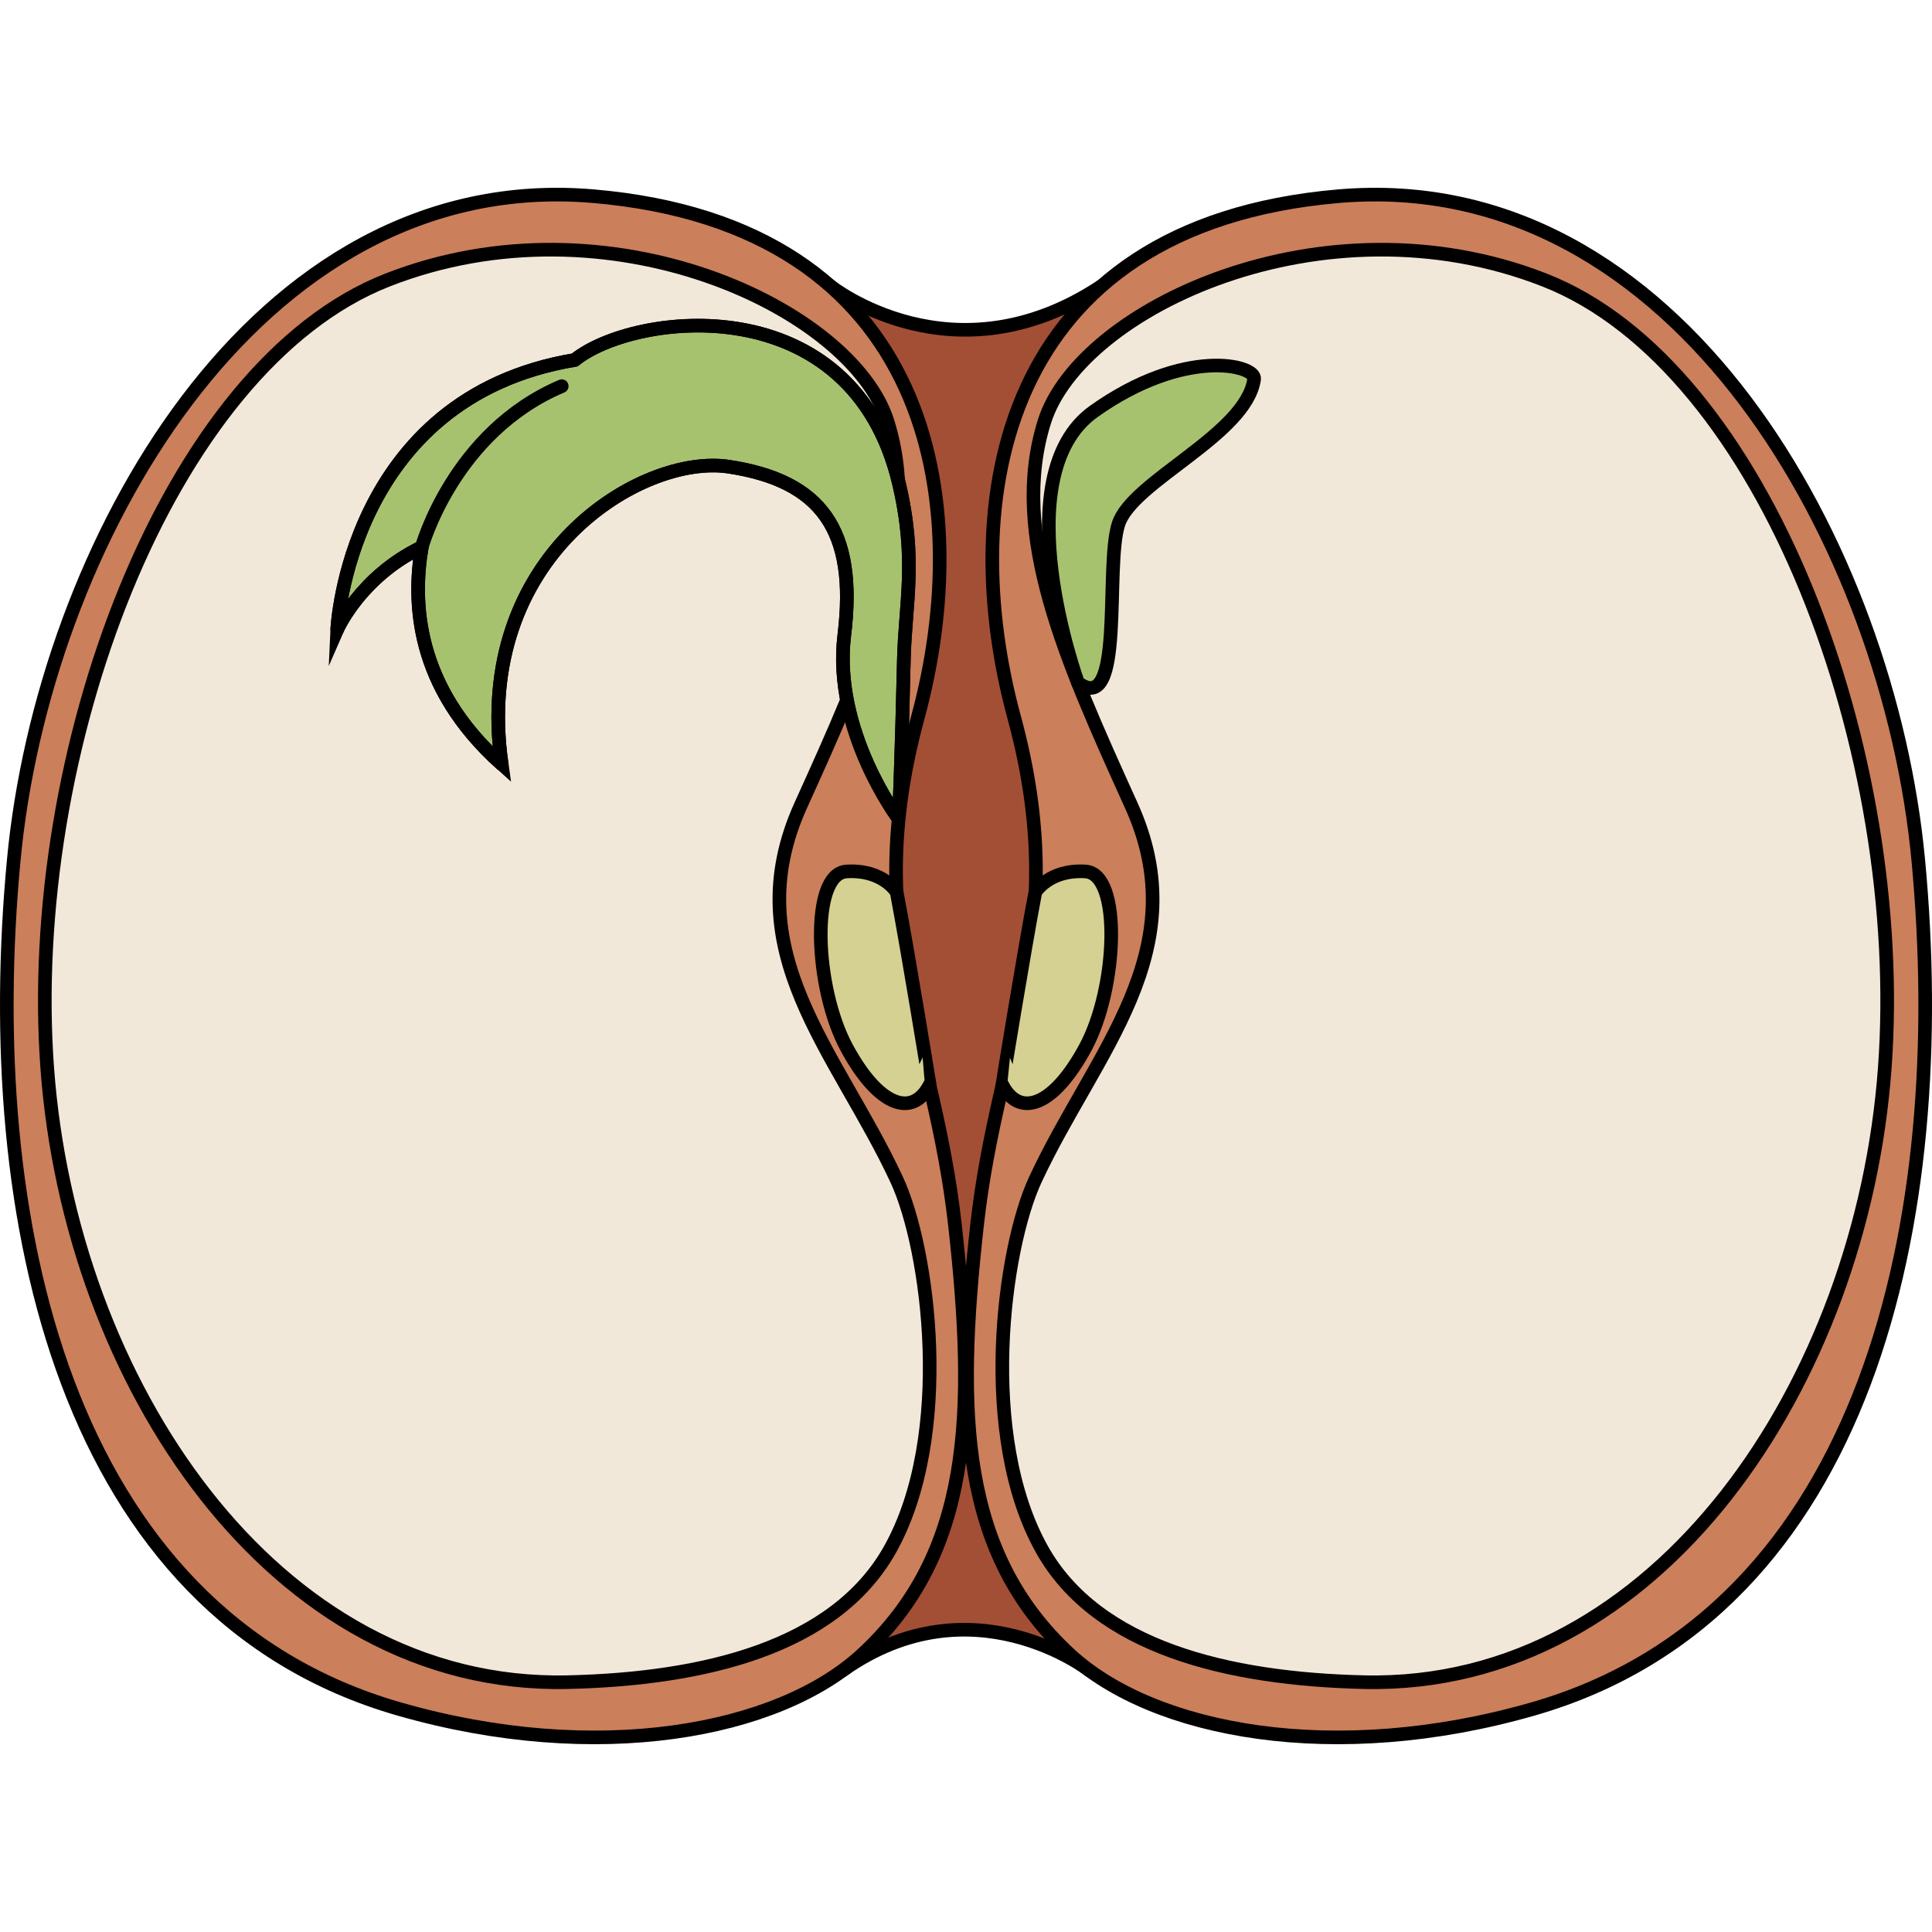<?xml version="1.0" encoding="utf-8"?>
<!-- Created by: Science Figures, www.sciencefigures.org, Generator: Science Figures Editor -->
<!DOCTYPE svg PUBLIC "-//W3C//DTD SVG 1.1//EN" "http://www.w3.org/Graphics/SVG/1.1/DTD/svg11.dtd">
<svg version="1.1" id="Layer_1" xmlns="http://www.w3.org/2000/svg" xmlns:xlink="http://www.w3.org/1999/xlink" 
	 width="800px" height="800px" viewBox="0 0 141.909 114.322" enable-background="new 0 0 141.909 114.322"
	 xml:space="preserve">
<g>
	<path fill="#A34F36" d="M60.965,7.194c0,0,9.035,7.284,19.978,0c15.827,23.005,19.346,45.477,19.932,46.649
		c0.587,1.173-20.867,55.049-20.867,55.049s-8.608-6.702-18.102,0C51.63,93.122,42.251,61.254,42.446,57.159
		C42.642,53.063,60.965,7.194,60.965,7.194z"/>
	<path fill="none" stroke="#000000" stroke-linecap="round" stroke-linejoin="round" stroke-miterlimit="10" d="M60.965,7.194
		c0,0,9.035,7.284,19.978,0c15.827,23.005,19.346,45.477,19.932,46.649c0.587,1.173-20.867,55.049-20.867,55.049
		s-8.608-6.702-18.102,0C51.63,93.122,42.251,61.254,42.446,57.159C42.642,53.063,60.965,7.194,60.965,7.194z"/>
	<path fill="#CB7F5A" d="M63.328,107.729c8.026-7.408,8.365-17.598,6.822-31.487c-1.544-13.89-7.005-21.608-2.732-37.349
		C71.691,23.15,68.607,2.778,43.604,0.618C18.601-1.543,3.161,26.514,1.009,49.387c-2.471,26.236,3.602,55.245,28.294,62.344
		C43.86,115.916,57.155,113.428,63.328,107.729z"/>
	<path fill="#CB7F5A" d="M78.581,107.729c-8.025-7.408-8.366-17.598-6.821-31.487c1.543-13.89,7.004-21.608,2.731-37.349
		C70.217,23.15,73.302,2.778,98.305,0.618c25.004-2.161,40.444,25.896,42.596,48.769c2.471,26.236-3.603,55.245-28.294,62.344
		C98.05,115.916,84.754,113.428,78.581,107.729z"/>
	<path fill="none" stroke="#000000" stroke-linecap="round" stroke-linejoin="round" stroke-miterlimit="10" d="M63.328,107.729
		c8.026-7.408,8.365-17.598,6.822-31.487c-1.544-13.89-7.005-21.608-2.732-37.349C71.691,23.15,68.607,2.778,43.604,0.618
		C18.601-1.543,3.161,26.514,1.009,49.387c-2.471,26.236,3.602,55.245,28.294,62.344C43.86,115.916,57.155,113.428,63.328,107.729z"
		/>
	<path fill="#F2E8D9" stroke="#000000" stroke-miterlimit="10" d="M65.867,72.863c-4.362-9.395-11.909-16.775-7.046-27.51
		c4.864-10.734,8.971-19.905,6.374-28.179C62.598,8.9,44.731,0.4,28.462,6.775S1.791,41.671,3.469,64.644
		c1.678,22.972,16.564,45.62,38.244,45.12c10.005-0.23,19.609-2.543,23.65-9.729C70.078,91.651,68.215,77.922,65.867,72.863z"/>
	<path fill="#D4D192" stroke="#000000" stroke-miterlimit="10" d="M65.862,51.733c0,0-1.002-1.683-3.686-1.515
		s-2.348,8.553,0,12.916c2.348,4.361,4.842,5.196,6.11,2.766C68.287,65.899,66.696,56.1,65.862,51.733z"/>
	<path fill="#A7C26F" stroke="#000000" stroke-miterlimit="10" d="M66.029,46.377c0,0-4.88-6.461-4.013-13.517
		c0.955-7.768-1.729-11.35-8.487-12.375c-6.404-0.971-18.86,6.586-16.681,21.85c-6.374-5.703-6.543-11.91-5.871-15.935
		c-4.528,2.181-6.206,6.039-6.206,6.039s0.773-17.016,17.444-19.792c4.36-3.522,20.381-5.483,23.813,9.058
		c1.339,5.667,0.454,8.854,0.361,12.994C66.234,41.598,66.029,46.378,66.029,46.377z"/>
	<path fill="none" stroke="#000000" stroke-linecap="round" stroke-linejoin="round" stroke-miterlimit="10" d="M66.029,46.377
		c0,0-4.88-6.461-4.013-13.517c0.955-7.768-1.729-11.35-8.487-12.375c-6.404-0.971-18.86,6.586-16.681,21.85
		c-6.374-5.703-6.543-11.91-5.871-15.935c-4.528,2.181-6.206,6.039-6.206,6.039s0.773-17.016,17.444-19.792
		c4.36-3.522,20.381-5.483,23.813,9.058c1.339,5.667,0.454,8.854,0.361,12.994C66.234,41.598,66.029,46.378,66.029,46.377z"/>
	<path fill="none" stroke="#000000" stroke-linecap="round" stroke-linejoin="round" stroke-miterlimit="10" d="M30.978,26.401
		c0,0,2.316-8.457,10.283-11.831"/>
	<path fill="none" stroke="#000000" stroke-linecap="round" stroke-linejoin="round" stroke-miterlimit="10" d="M78.581,107.729
		c-8.025-7.408-8.366-17.598-6.821-31.487c1.543-13.89,7.004-21.608,2.731-37.349C70.217,23.15,73.302,2.778,98.305,0.618
		c25.004-2.161,40.444,25.896,42.596,48.769c2.471,26.236-3.603,55.245-28.294,62.344C98.05,115.916,84.754,113.428,78.581,107.729z
		"/>
	<path fill="#F2E8D9" stroke="#000000" stroke-miterlimit="10" d="M76.042,72.863c4.361-9.395,11.91-16.775,7.046-27.51
		c-4.864-10.734-8.972-19.905-6.374-28.179S97.179,0.4,113.448,6.775s26.67,34.896,24.992,57.869
		c-1.678,22.972-16.564,45.62-38.244,45.12c-10.005-0.23-19.609-2.543-23.65-9.729C71.831,91.651,73.694,77.922,76.042,72.863z"/>
	<path fill="#D4D192" stroke="#000000" stroke-miterlimit="10" d="M76.048,51.733c0,0,1.001-1.683,3.685-1.515s2.348,8.553,0,12.916
		c-2.349,4.361-4.841,5.196-6.11,2.766C73.622,65.899,75.213,56.1,76.048,51.733z"/>
	<path fill="#A7C26F" stroke="#000000" stroke-miterlimit="10" d="M79.176,36.348c0,0-5.516-15.165,1.166-19.922
		s11.918-3.395,11.777-2.378c-0.565,4.077-8.946,7.489-9.966,10.653S82.653,38.942,79.176,36.348z"/>
</g>
</svg>